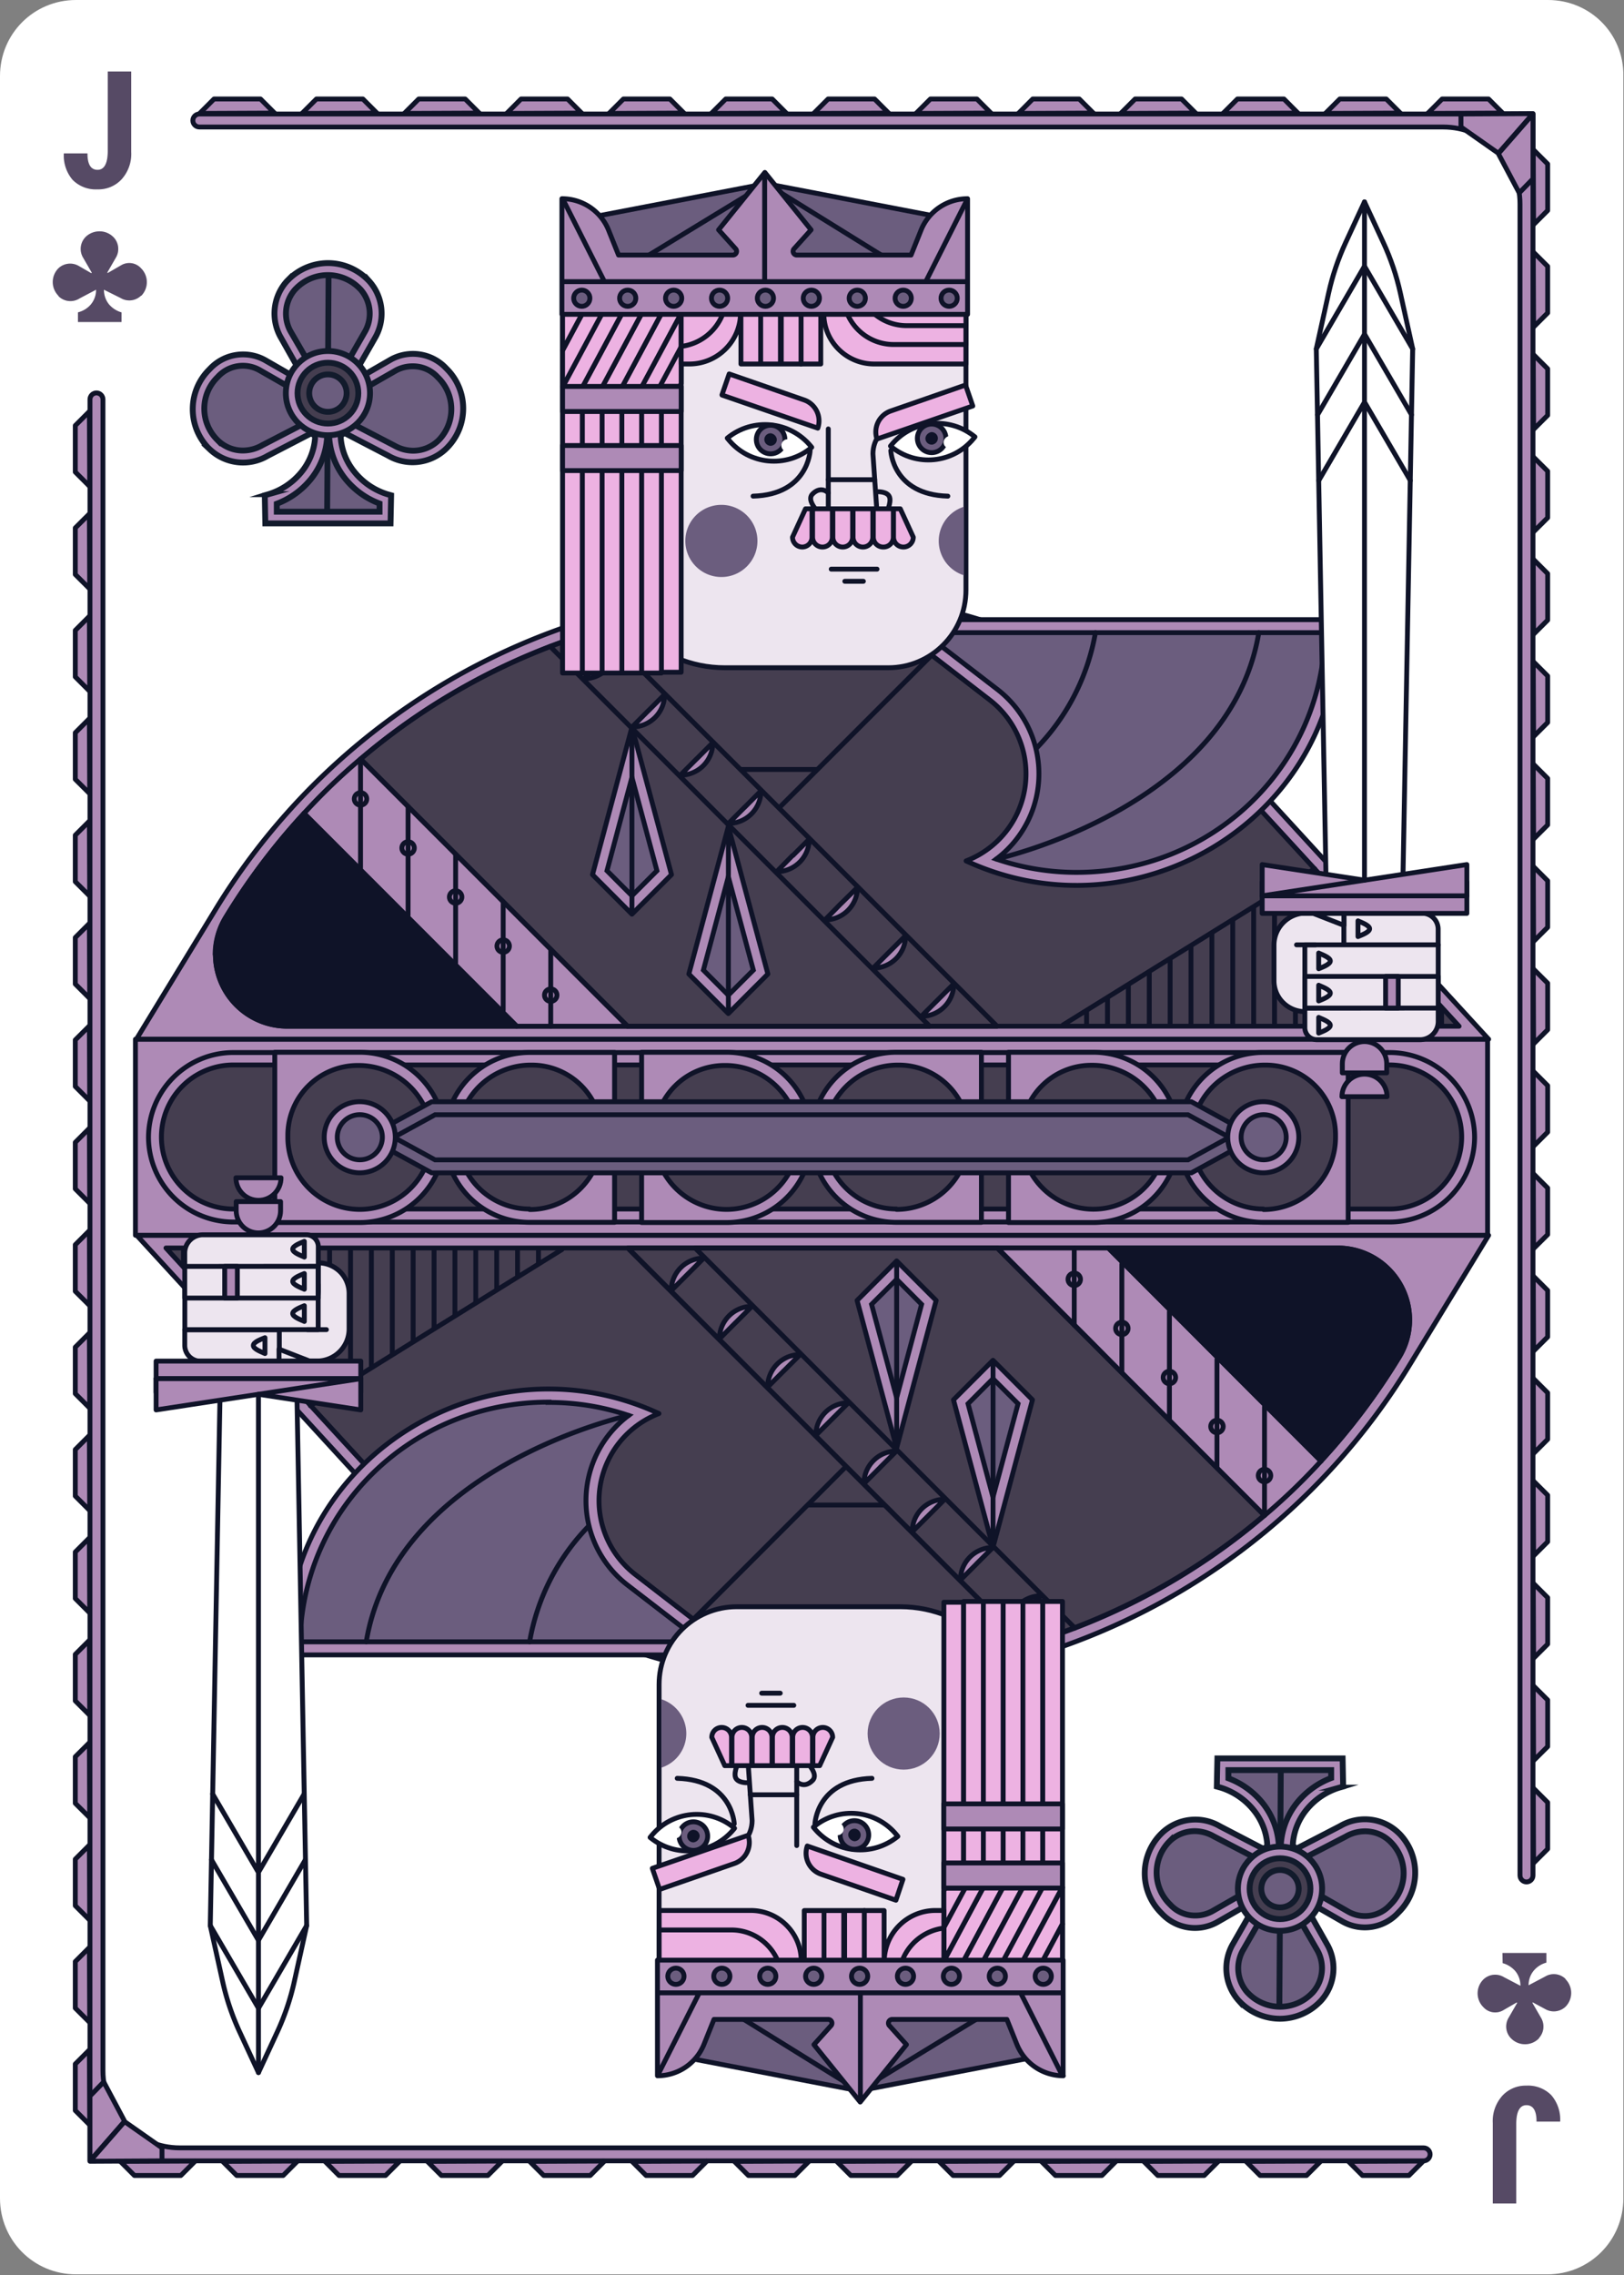 <svg xmlns="http://www.w3.org/2000/svg" width="250" height="350" id="clubs-Jack" class="uncommon-effect-18"><rect width="100%" height="100%" fill="#808080" stroke="none"/><defs fill="#000000" style=""></defs><g id="card-canvas" transform="matrix(1,0,0,1,0,0)" class="Cards/canvas.svg" fill="#000000" style=""><g fill="#000000" style=""><path fill="#ffffff" id="card-canvas-base" d="M238.3 0H11.7C5.2 0 0 5.2 0 11.7v326.5c0 6.5 5.2 11.7 11.7 11.7h226.5c6.5 0 11.7-5.2 11.7-11.7V11.7C250 5.2 244.8 0 238.3 0z" style=""></path></g></g><g id="frame" transform="matrix(1,0,0,1,0,0)" class="Standards/Frames/Common/frame-02.svg" fill="#000000" style=""><path d="M13.85 332.44V61.45c0-.55.45-1 1-1s1 .45 1 1v257.16c0 6.53 5.29 11.83 11.83 11.83h191.47c.55 0 1 .45 1 1s-.45 1-1 1H13.85Z" style="stroke-linecap: round; stroke-linejoin: round; stroke-width: 0.75px;" fill="#ae8ab6" stroke="#0f1328"></path><path style="stroke-linecap: round; stroke-linejoin: round; stroke-width: 0.75px;" d="m13.85 332.44 5.33-6.1-3.21-6.04-2.12 2.17v9.97zm5.33-6.04-5.33 6.1 11.09-.06v-2l-5.76-4.04zM235.99 17.54v270.99c0 .55-.45 1-1 1s-1-.45-1-1V31.37c0-6.53-5.29-11.83-11.83-11.83H30.69c-.55 0-1-.45-1-1s.45-1 1-1h205.3Z" fill="#ae8ab6" stroke="#0f1328"></path><path style="stroke-linecap: round; stroke-linejoin: round; stroke-width: 0.75px;" d="m235.99 17.54-5.33 6.1 3.21 6.04 2.12-2.17v-9.97zm-5.33 6.04 5.33-6.1-11.09.06v2l5.76 4.04zM30.73 17.45l2.22-2.22h7.15l2.17 2.17-11.54.05zm15.76 0 2.22-2.22h7.15l2.17 2.17-11.54.05zm15.75 0 2.22-2.22h7.15l2.17 2.17-11.54.05zm15.76 0 2.21-2.22h7.16l2.17 2.17-11.54.05zm15.75 0 2.22-2.22h7.15l2.17 2.17-11.54.05zm15.75 0 2.22-2.22h7.15l2.17 2.17-11.54.05zm15.76 0 2.22-2.22h7.15l2.17 2.17-11.54.05zm15.75 0 2.22-2.22h7.15l2.17 2.17-11.54.05zm15.76 0 2.21-2.22h7.16l2.17 2.17-11.54.05zm15.75 0 2.22-2.22h7.15l2.17 2.17-11.54.05zm15.75 0 2.22-2.22h7.16l2.16 2.17-11.54.05zm15.76 0 2.22-2.22h7.15l2.17 2.17-11.54.05zm15.75 0 2.22-2.22h7.15l2.17 2.17-11.54.05zm16.25 5.56 2.22 2.22v7.15l-2.17 2.17-.05-11.54zm0 15.76 2.22 2.21v7.16l-2.17 2.17-.05-11.54zm0 15.75 2.22 2.22v7.15l-2.17 2.17-.05-11.54zm0 15.76 2.22 2.21v7.16l-2.17 2.16-.05-11.53zm0 15.75 2.22 2.22v7.15l-2.17 2.17-.05-11.54zm0 15.75 2.22 2.22v7.15l-2.17 2.17-.05-11.54zm0 15.76 2.22 2.22v7.15l-2.17 2.17-.05-11.54zm0 15.75 2.22 2.22v7.15l-2.17 2.17-.05-11.54zm0 15.76 2.22 2.21v7.16l-2.17 2.17-.05-11.54zm0 15.75 2.22 2.22v7.15l-2.17 2.17-.05-11.54zm0 15.75 2.22 2.22v7.16l-2.17 2.16-.05-11.54zm0 15.76 2.22 2.22v7.15l-2.17 2.17-.05-11.54zm0 15.75 2.22 2.22v7.15l-2.17 2.17-.05-11.54zm0 15.76 2.22 2.21v7.16l-2.17 2.17-.05-11.54zm0 15.75 2.22 2.22v7.15l-2.17 2.17-.05-11.54zm0 15.76 2.22 2.21v7.16l-2.17 2.16-.05-11.53zm0 15.75 2.22 2.22v7.15l-2.17 2.17-.05-11.54zm-16.92 57.39-2.22 2.22h-7.15l-2.17-2.17 11.54-.05zm-15.76 0-2.22 2.22h-7.15l-2.17-2.17 11.54-.05zm-15.75 0-2.22 2.22h-7.15l-2.17-2.17 11.54-.05zm-15.76 0-2.21 2.22h-7.16l-2.17-2.17 11.54-.05zm-15.75 0-2.22 2.22h-7.15l-2.17-2.17 11.54-.05zm-15.75 0-2.22 2.22h-7.15l-2.17-2.17 11.54-.05zm-15.76 0-2.22 2.22h-7.15l-2.17-2.17 11.54-.05zm-15.75 0-2.22 2.22h-7.15l-2.17-2.17 11.54-.05zm-15.76 0-2.21 2.22H83.7l-2.17-2.17 11.54-.05zm-15.75 0-2.22 2.22h-7.15l-2.17-2.17 11.54-.05zm-15.75 0-2.22 2.22h-7.16l-2.16-2.17 11.54-.05zm-15.76 0-2.22 2.22h-7.15l-2.17-2.17 11.54-.05zm-15.75 0-2.22 2.22h-7.15l-2.17-2.17 11.54-.05zm-16.25-5.56-2.22-2.22v-7.15l2.17-2.17.05 11.54zm0-15.76-2.22-2.21v-7.16l2.17-2.17.05 11.54zm0-15.75-2.22-2.22v-7.15l2.17-2.17.05 11.54zm0-15.76-2.22-2.21v-7.16l2.17-2.16.05 11.53zm0-15.75-2.22-2.22v-7.15l2.17-2.17.05 11.54zm0-15.75-2.22-2.22v-7.15l2.17-2.17.05 11.54zm0-15.76-2.22-2.22v-7.15l2.17-2.17.05 11.54zm0-15.75-2.22-2.22v-7.15l2.17-2.17.05 11.54zm0-15.76-2.22-2.21v-7.16l2.17-2.17.05 11.54zm0-15.75-2.22-2.22v-7.15l2.17-2.17.05 11.54zm0-15.75-2.22-2.22v-7.16l2.17-2.16.05 11.54zm0-15.76-2.22-2.22v-7.15l2.17-2.17.05 11.54zm0-15.75-2.22-2.22v-7.15l2.17-2.17.05 11.54zm0-15.76-2.22-2.21v-7.16l2.17-2.17.05 11.54zm0-15.75-2.22-2.22v-7.15l2.17-2.17.05 11.54zm0-15.76-2.22-2.21v-7.16l2.17-2.16.05 11.53zm0-15.75-2.22-2.22v-7.15l2.17-2.17.05 11.54z" fill="#ae8ab6" stroke="#0f1328"></path></g><g id="suit" transform="matrix(1,0,0,1,0,0)" class="Cards/Suits/clubs.svg" fill="#000000" style=""><path d="M18.71 49.54H12v-1.48l.2-.06a3.77 3.77 0 0 0 1.8-1.18 3.47 3.47 0 0 0 .79-2.25l-2.56 1.35A2.6 2.6 0 0 1 9 45.56v-.05a3 3 0 0 1 0-4.24 2.63 2.63 0 0 1 3.13-.35L14 42a.07.07 0 1 0 .1-.1l-1.31-2.27a2.61 2.61 0 0 1 .31-3.09l.05-.06a3.08 3.08 0 0 1 2.16-.89 3 3 0 0 1 2.16.9l.06.06a2.61 2.61 0 0 1 .31 3.08l-1.31 2.27a.06.06 0 0 0 0 .08h.09l2.08-1.2a2.44 2.44 0 0 1 3 .48 3 3 0 0 1 .05 4.24h-.05a2.6 2.6 0 0 1-3.13.35L16 44.57a3.52 3.52 0 0 0 .76 2.23 4 4 0 0 0 1.75 1.2l.2.06ZM231.29 300.46h6.76v1.48l-.2.06a3.82 3.82 0 0 0-1.75 1.18 3.47 3.47 0 0 0-.79 2.25l2.56-1.35a2.58 2.58 0 0 1 3.12.36v.05a3 3 0 0 1 0 4.24 2.63 2.63 0 0 1-3.13.35l-1.86-1a.06.06 0 0 0-.08 0 .14.14 0 0 0 0 .09l1.31 2.27a2.61 2.61 0 0 1-.31 3.09v.05a3 3 0 0 1-4.24.08l-.08-.08-.06-.06a2.61 2.61 0 0 1-.31-3.08l1.31-2.27a.06.06 0 0 0 0-.08h-.09l-2.08 1.2a2.44 2.44 0 0 1-3-.48 3 3 0 0 1-.05-4.24l.05-.05a2.6 2.6 0 0 1 3.13-.35l2.56 1.34a3.52 3.52 0 0 0-.76-2.23 4 4 0 0 0-1.78-1.2l-.2-.06Z" style="" fill="#6b5d7e"></path><path d="M18.71 49.54H12v-1.48l.2-.06a3.77 3.77 0 0 0 1.8-1.18 3.47 3.47 0 0 0 .79-2.25l-2.56 1.35A2.6 2.6 0 0 1 9 45.56v-.05a3 3 0 0 1 0-4.24 2.63 2.63 0 0 1 3.13-.35L14 42a.07.07 0 1 0 .1-.1l-1.31-2.27a2.61 2.61 0 0 1 .31-3.09l.05-.06a3.08 3.08 0 0 1 2.16-.89 3 3 0 0 1 2.16.9l.06.06a2.61 2.61 0 0 1 .31 3.08l-1.31 2.27a.06.06 0 0 0 0 .08h.09l2.08-1.2a2.44 2.44 0 0 1 3 .48 3 3 0 0 1 .05 4.24h-.05a2.6 2.6 0 0 1-3.13.35L16 44.57a3.52 3.52 0 0 0 .76 2.23 4 4 0 0 0 1.75 1.2l.2.06ZM231.29 300.46h6.76v1.48l-.2.06a3.82 3.82 0 0 0-1.75 1.18 3.47 3.47 0 0 0-.79 2.25l2.56-1.35a2.58 2.58 0 0 1 3.12.36v.05a3 3 0 0 1 0 4.24 2.63 2.63 0 0 1-3.13.35l-1.86-1a.06.06 0 0 0-.08 0 .14.14 0 0 0 0 .09l1.31 2.27a2.61 2.61 0 0 1-.31 3.09v.05a3 3 0 0 1-4.24.08l-.08-.08-.06-.06a2.61 2.61 0 0 1-.31-3.08l1.31-2.27a.06.06 0 0 0 0-.08h-.09l-2.08 1.2a2.44 2.44 0 0 1-3-.48 3 3 0 0 1-.05-4.24l.05-.05a2.6 2.6 0 0 1 3.13-.35l2.56 1.34a3.52 3.52 0 0 0-.76-2.23 4 4 0 0 0-1.78-1.2l-.2-.06Z" style="opacity: 0.2;" fill="#000000"></path></g><g id="card-value" transform="matrix(1,0,0,1,0,0)" class="Cards/Jack.svg" fill="#000000" style=""><path d="M16.59 11h3.61v12.38a5.84 5.84 0 0 1-1.45 4.17A4.85 4.85 0 0 1 15 29.13a5 5 0 0 1-3.82-1.46 5.75 5.75 0 0 1-1.35-4.07h3.63c0 1.69.52 2.53 1.56 2.53s1.57-1 1.57-2.93ZM233.41 339h-3.61v-12.38a5.84 5.84 0 0 1 1.45-4.17 4.85 4.85 0 0 1 3.73-1.58 5 5 0 0 1 3.82 1.46 5.72 5.72 0 0 1 1.37 4.07h-3.63c0-1.69-.52-2.53-1.56-2.53s-1.57 1-1.57 2.92Z" style="" fill="#6b5d7e"></path><path d="M16.59 11h3.61v12.38a5.84 5.84 0 0 1-1.45 4.17A4.85 4.85 0 0 1 15 29.13a5 5 0 0 1-3.82-1.46 5.75 5.75 0 0 1-1.35-4.07h3.63c0 1.69.52 2.53 1.56 2.53s1.57-1 1.57-2.93ZM233.41 339h-3.61v-12.38a5.84 5.84 0 0 1 1.45-4.17 4.85 4.85 0 0 1 3.73-1.58 5 5 0 0 1 3.82 1.46 5.72 5.72 0 0 1 1.37 4.07h-3.63c0-1.69-.52-2.53-1.56-2.53s-1.57 1-1.57 2.92Z" style="opacity: 0.2;" fill="#000000"></path></g><g transform="matrix(0.9,0,0,0.9,29.232,40.025)" fill="#000000" style=""><g id="pip" transform="matrix(1,0,0,1,0,0)" class="Standards/Pips/Common/core/c-01.svg" fill="#000000" style=""><path d="M34.17 45H12.9l-.09-4.81.67-.19a11.68 11.68 0 0 0 5.58-3.75 10.47 10.47 0 0 0 2.35-5.82.7.7 0 0 0-.62-.74.73.73 0 0 0-.38.08l-7.13 3.69a8.28 8.28 0 0 1-9.91-1.16l-.2-.19a9.55 9.55 0 0 1 .2-13.47 7.76 7.76 0 0 1 9.52-1.54l6.54 3.75h.29a.18.18 0 0 0 0-.25l-4.12-7.3a8.27 8.27 0 0 1 1-9.72l.19-.19A9.6 9.6 0 0 1 23.58.5h.06a9.61 9.61 0 0 1 6.83 2.89l.19.19a8.27 8.27 0 0 1 1 9.72l-4.13 7.21a.18.18 0 0 0 0 .25h.29L34.36 17a7.79 7.79 0 0 1 9.53 1.54A9.55 9.55 0 0 1 44 32.06l-.19.19a8.28 8.28 0 0 1-9.91 1.16l-7.1-3.69a.68.68 0 0 0-.92.28.73.73 0 0 0-.08.38 10.47 10.47 0 0 0 2.35 5.82 11.69 11.69 0 0 0 5.59 3.8l.68.19-.1 4.81Z" style="stroke-miterlimit: 10;" fill="#ae8ab6" stroke="#121b2c"></path><path d="M14.86 43v-1.36a13.8 13.8 0 0 0 5.76-4.12 12.65 12.65 0 0 0 2.87-8.31v-3.32l-11.1 5.74a6.6 6.6 0 0 1-3.3.91 6.12 6.12 0 0 1-4.31-1.73l-.14-.14A7.52 7.52 0 0 1 4.73 20a5.8 5.8 0 0 1 7.17-1.21l7 4h1.67l.58-.6a2.15 2.15 0 0 0 .24-2.81l-4.1-7.08A6.24 6.24 0 0 1 18 5l.15-.15a7.6 7.6 0 0 1 10.75-.14.93.93 0 0 1 .14.14l.15.15a6.24 6.24 0 0 1 .69 7.33l-4.08 7.11a2.15 2.15 0 0 0 .2 2.81l.59.6h1.66l7-4a6 6 0 0 1 2.82-.71A5.74 5.74 0 0 1 42.38 20a7.58 7.58 0 0 1 .25 10.7l-.16.16a6.22 6.22 0 0 1-4.29 1.71 6.53 6.53 0 0 1-3.18-.86l-11.2-5.82v3.28a12.65 12.65 0 0 0 2.89 8.33 13.64 13.64 0 0 0 5.75 4.1V43Z" style="stroke-miterlimit: 10;" fill="#6b5d7e" stroke="#121b2c"></path><path style="fill: none; stroke-miterlimit: 10;" d="m23.72 2.72-.24 40.11" stroke="#121b2c"></path><circle cx="23.61" cy="22.73" r="7.2" style="stroke-miterlimit: 10;" fill="#ae8ab6" stroke="#121b2c"></circle><circle cx="23.61" cy="22.73" r="5.2" style="stroke-miterlimit: 10;" fill="#453e50" stroke="#121b2c"></circle><circle cx="23.61" cy="22.73" r="3.2" style="stroke-miterlimit: 10;" fill="#6b5d7e" stroke="#121b2c"></circle></g></g><g transform="matrix(-0.9,0,0,-0.9,218.296,311.025)" fill="#000000" style=""><g id="gSl8fea3h137a" transform="matrix(1,0,0,1,0,0)" class="Standards/Pips/Common/core/c-01.svg" fill="#000000" style=""><path d="M34.17 45H12.9l-.09-4.81.67-.19a11.68 11.68 0 0 0 5.58-3.75 10.47 10.47 0 0 0 2.35-5.82.7.7 0 0 0-.62-.74.73.73 0 0 0-.38.08l-7.13 3.69a8.28 8.28 0 0 1-9.91-1.16l-.2-.19a9.55 9.55 0 0 1 .2-13.47 7.76 7.76 0 0 1 9.52-1.54l6.54 3.75h.29a.18.18 0 0 0 0-.25l-4.12-7.3a8.27 8.27 0 0 1 1-9.72l.19-.19A9.6 9.6 0 0 1 23.58.5h.06a9.61 9.61 0 0 1 6.83 2.89l.19.19a8.27 8.27 0 0 1 1 9.72l-4.13 7.21a.18.18 0 0 0 0 .25h.29L34.36 17a7.79 7.79 0 0 1 9.53 1.54A9.55 9.55 0 0 1 44 32.06l-.19.19a8.28 8.28 0 0 1-9.91 1.16l-7.1-3.69a.68.68 0 0 0-.92.28.73.73 0 0 0-.08.38 10.47 10.47 0 0 0 2.35 5.82 11.69 11.69 0 0 0 5.59 3.8l.68.19-.1 4.81Z" style="stroke-miterlimit: 10;" fill="#ae8ab6" stroke="#121b2c"></path><path d="M14.86 43v-1.36a13.8 13.8 0 0 0 5.76-4.12 12.65 12.65 0 0 0 2.87-8.31v-3.32l-11.1 5.74a6.6 6.6 0 0 1-3.3.91 6.12 6.12 0 0 1-4.31-1.73l-.14-.14A7.52 7.52 0 0 1 4.73 20a5.8 5.8 0 0 1 7.17-1.21l7 4h1.67l.58-.6a2.15 2.15 0 0 0 .24-2.81l-4.1-7.08A6.24 6.24 0 0 1 18 5l.15-.15a7.6 7.6 0 0 1 10.75-.14.93.93 0 0 1 .14.14l.15.15a6.24 6.24 0 0 1 .69 7.33l-4.08 7.11a2.15 2.15 0 0 0 .2 2.81l.59.6h1.66l7-4a6 6 0 0 1 2.82-.71A5.74 5.74 0 0 1 42.38 20a7.58 7.58 0 0 1 .25 10.7l-.16.16a6.22 6.22 0 0 1-4.29 1.71 6.53 6.53 0 0 1-3.18-.86l-11.2-5.82v3.28a12.65 12.65 0 0 0 2.89 8.33 13.64 13.64 0 0 0 5.75 4.1V43Z" style="stroke-miterlimit: 10;" fill="#6b5d7e" stroke="#121b2c"></path><path style="fill: none; stroke-miterlimit: 10;" d="m23.72 2.72-.24 40.11" stroke="#121b2c"></path><circle cx="23.61" cy="22.73" r="7.2" style="stroke-miterlimit: 10;" fill="#ae8ab6" stroke="#121b2c"></circle><circle cx="23.61" cy="22.73" r="5.2" style="stroke-miterlimit: 10;" fill="#453e50" stroke="#121b2c"></circle><circle cx="23.61" cy="22.73" r="3.2" style="stroke-miterlimit: 10;" fill="#6b5d7e" stroke="#121b2c"></circle></g></g><g id="champion" fill="#000000" style=""><g id="body" transform="matrix(-1,0,0,1,250,0)" class="Standards/Bodies/King-Jack-Joker/Common/body-16.svg" fill="#000000" style=""><path d="M20.84 159.88 53.75 124a102.55 102.55 0 0 1 102.14-29.71h0a102.56 102.56 0 0 1 61 45.74L229 159.87H20.84Z" style="stroke-linecap: round; stroke-linejoin: round; stroke-width: 0.75px;" fill="#ae8ab6" stroke="#0f1328"></path><path d="M216.84 146.8a11.07 11.07 0 0 1-11.08 11.08H25.39l27-29.4 2.86-3.11a100.84 100.84 0 0 1 63.65-32 98.35 98.35 0 0 1 10.46-.55 100.58 100.58 0 0 1 85.89 48.29 11 11 0 0 1 1.63 5.72Z" style="stroke-linecap: round; stroke-linejoin: round; stroke-width: 0.75px;" fill="#453e50" stroke="#0f1328"></path><path style="fill: none; stroke-linecap: round; stroke-linejoin: round; stroke-width: 0.75px;" d="m157.55 96.84-60.84 60.84M194.5 116.77l-40.91 40.91M203.2 125.14l-32.54 32.54M157.55 96.84a100 100 0 0 1 36.95 19.93l-16.88 16.88-3.4 3.4-3.39 3.39-3.39 3.39-3.39 3.4-3.39 3.39-7.26 7.26H96.52l61-61ZM130.08 124.3 102.3 96.52" stroke="#0f1328"></path><path d="m165.31 99.45-58.43 58.43h46.51" style="fill: none; stroke-linecap: round; stroke-linejoin: round; stroke-width: 0.75px;" stroke="#0f1328"></path><path style="fill: none; stroke-width: 0.75px;" d="M124.17 118.38h11.94" stroke="#0f1328"></path><path d="M170.47 157.88H153.4l7.26-7.26 3.39-3.39 3.39-3.4 3.39-3.39 3.39-3.39 3.4-3.4 16.88-16.88a91.65 91.65 0 0 1 8.7 8.37l-32.74 32.74Z" style="stroke-linecap: round; stroke-linejoin: round; stroke-width: 0.75px;" fill="#ae8ab6" stroke="#0f1328"></path><path style="fill: none; stroke-linecap: round; stroke-linejoin: round; stroke-width: 0.75px;" d="M194.5 116.77v16.73M187.18 124.09v16.73M179.86 131.42v16.72M172.54 138.74v16.72M165.22 146.06v11.82M47.62 133.65l38.73 24.03" stroke="#0f1328"></path><path d="M216.84 146.8a11.07 11.07 0 0 1-11.08 11.08h-35.3L196.33 132l3.4-3.4 3.47-3.47a100.36 100.36 0 0 1 12 15.94 11 11 0 0 1 1.63 5.72Z" style="stroke-linecap: round; stroke-linejoin: round; stroke-width: 0.75px;" fill="#0f1328" stroke="#0f1328"></path><path d="m105.68 153.87-2.51-2.51h0a5 5 0 0 0 5 5h0l-2.51-2.51ZM113.1 146.45l-2.51-2.51h0a5 5 0 0 0 5 5h0l-2.51-2.51ZM120.52 139l-2.52-2.48h0a5 5 0 0 0 5 5h0l-2.47-2.52ZM127.94 131.61l-2.51-2.51h0a5 5 0 0 0 5 5h0l-2.43-2.48ZM135.36 124.19l-2.5-2.51h0a5 5 0 0 0 5 5h0l-2.51-2.51ZM142.78 116.77l-2.51-2.51h0a5 5 0 0 0 5 5h0l-2.5-2.51ZM150.2 109.35l-2.51-2.51h0a5 5 0 0 0 5 5h0l-2.5-2.51ZM157.62 101.93l-2.51-2.51h0a5 5 0 0 0 5 5h0l-2.5-2.51ZM101.28 132.45h0C75.38 144.41 45.07 126.5 44 98v-2.67h69.66l-16 12.34a14.35 14.35 0 0 0 3.62 24.78Z" style="stroke-linecap: round; stroke-linejoin: round; stroke-width: 0.75px;" fill="#ae8ab6" stroke="#0f1328"></path><path d="M84.29 134.21c-20.71 0-37.51-15.94-38.25-36.3v-.58h61.77l-11.37 8.75a16.38 16.38 0 0 0 .19 26.08 38.06 38.06 0 0 1-12.33 2.05Z" style="stroke-width: 0.75px;" fill="#6b5d7e" stroke="#0f1328"></path><path d="M96.62 132.16s-35.92-7.86-40.4-34.83M90.49 115.15a33.75 33.75 0 0 1-9.12-17.82" style="fill: none; stroke-linecap: round; stroke-linejoin: round; stroke-width: 0.75px;" stroke="#0f1328"></path><path style="fill: none; stroke-width: 0.75px;" d="M28.08 157.88v-2.92M31.3 157.88v-6.43M34.51 157.88v-9.93M37.72 157.88v-13.43M40.94 157.88v-16.94M44.15 157.88v-20.44M47.37 157.88v-23.95M50.58 157.88v-22.4M53.8 157.88v-20.4M57.01 157.88v-18.41M60.23 157.88v-16.41M63.44 157.88v-14.42M66.66 157.88v-12.42M69.87 157.88v-10.43M73.08 157.88v-8.44M76.3 157.88v-6.44M79.51 157.88v-4.44M82.73 157.88v-2.45" stroke="#0f1328"></path><path style="stroke-linecap: round; stroke-linejoin: round; stroke-width: 0.75px;" d="m143.96 149.85-6.08 6.08-6.09-6.08 6.09-22.69 6.08 22.69z" fill="#ae8ab6" stroke="#0f1328"></path><path style="stroke-width: 0.75px;" d="m134.03 149.25 3.85-14.36 3.84 14.36-3.84 3.85-3.85-3.85z" fill="#6b5d7e" stroke="#0f1328"></path><path style="fill: none; stroke-width: 0.75px;" d="M137.87 155.93v-28.77" stroke="#0f1328"></path><path style="stroke-linecap: round; stroke-linejoin: round; stroke-width: 0.75px;" d="m158.79 134.56-6.07 6.08-6.09-6.08 6.09-22.69 6.07 22.69z" fill="#ae8ab6" stroke="#0f1328"></path><path style="stroke-width: 0.75px;" d="m148.87 133.96 3.85-14.37 3.84 14.37-3.84 3.85-3.85-3.85z" fill="#6b5d7e" stroke="#0f1328"></path><path style="fill: none; stroke-width: 0.75px;" d="M152.72 140.64v-28.77" stroke="#0f1328"></path><circle cx="165.22" cy="153.1" r=".96" style="fill: none; stroke-width: 0.75px;" stroke="#0f1328"></circle><circle cx="172.54" cy="145.55" r=".96" style="fill: none; stroke-width: 0.75px;" stroke="#0f1328"></circle><circle cx="179.86" cy="138" r=".96" style="fill: none; stroke-width: 0.75px;" stroke="#0f1328"></circle><circle cx="187.18" cy="130.46" r=".96" style="fill: none; stroke-width: 0.75px;" stroke="#0f1328"></circle><circle cx="194.5" cy="122.91" r=".96" style="fill: none; stroke-width: 0.75px;" stroke="#0f1328"></circle><path d="m229 190-32.92 35.87a102.55 102.55 0 0 1-102.14 29.76h0a102.56 102.56 0 0 1-61-45.74l-12.1-19.84H229Z" style="stroke-linecap: round; stroke-linejoin: round; stroke-width: 0.75px;" fill="#ae8ab6" stroke="#0f1328"></path><path d="M33 203.12A11.07 11.07 0 0 1 44.08 192h180.37l-27 29.4-2.86 3.11a100.84 100.84 0 0 1-63.65 32 98.16 98.16 0 0 1-10.45.55 100.58 100.58 0 0 1-85.89-48.29 11 11 0 0 1-1.6-5.65Z" style="stroke-linecap: round; stroke-linejoin: round; stroke-width: 0.75px;" fill="#453e50" stroke="#0f1328"></path><path style="fill: none; stroke-linecap: round; stroke-linejoin: round; stroke-width: 0.75px;" d="m92.29 253.08 60.85-60.84M55.34 233.15l40.91-40.91M46.64 224.78l32.54-32.54M92.29 253.08a100 100 0 0 1-36.95-19.93l16.88-16.88 3.4-3.4 3.38-3.39 3.39-3.39 3.4-3.4 3.39-3.39 7.27-7.3h56.88l-61 61ZM119.76 225.62l27.78 27.78" stroke="#0f1328"></path><path d="M84.53 250.47 143 192H96.45" style="fill: none; stroke-linecap: round; stroke-linejoin: round; stroke-width: 0.75px;" stroke="#0f1328"></path><path style="fill: none; stroke-width: 0.75px;" d="M125.67 231.54h-11.93" stroke="#0f1328"></path><path d="M79.38 192h17.07l-7.26 7.26-3.39 3.39-3.4 3.4-3.4 3.43-3.39 3.39-3.4 3.4-16.87 16.88a92.86 92.86 0 0 1-8.7-8.37L79.38 192Z" style="stroke-linecap: round; stroke-linejoin: round; stroke-width: 0.75px;" fill="#ae8ab6" stroke="#0f1328"></path><path style="fill: none; stroke-linecap: round; stroke-linejoin: round; stroke-width: 0.75px;" d="M55.34 233.15v-16.72M62.66 225.83V209.1M69.98 218.5v-16.72M77.3 211.18v-16.72M84.63 203.86v-11.82M202.22 216.27l-38.72-24.03" stroke="#0f1328"></path><path d="M33 203.12A11.07 11.07 0 0 1 44.08 192h35.31l-25.88 25.91-3.4 3.4-3.47 3.47a100.36 100.36 0 0 1-12-15.94 11 11 0 0 1-1.64-5.72Z" style="stroke-linecap: round; stroke-linejoin: round; stroke-width: 0.75px;" fill="#0f1328" stroke="#0f1328"></path><path d="m144.16 196.05 2.51 2.51h0a5 5 0 0 0-5-5h0l2.51 2.51ZM136.75 203.47l2.5 2.51h0a5 5 0 0 0-5-5h0l2.51 2.51ZM129.33 210.89l2.5 2.51h0a5 5 0 0 0-5-5h0l2.51 2.51ZM121.9 218.31l2.51 2.51h0a5 5 0 0 0-5-5h0l2.51 2.51ZM114.48 225.73l2.52 2.51h0a5 5 0 0 0-5-5h0l2.51 2.51ZM107.06 233.15l2.51 2.51h0a5 5 0 0 0-5-5h0l2.51 2.51ZM99.64 240.57l2.51 2.51h0a5 5 0 0 0-5-5h0l2.52 2.51ZM92.22 248l2.51 2.51h0a5 5 0 0 0-5-5h0l2.49 2.49ZM148.56 217.47h0c25.9-12 56.21 5.95 57.24 34.46v2.67h-69.63l16-12.34a14.35 14.35 0 0 0-3.61-24.79Z" style="stroke-linecap: round; stroke-linejoin: round; stroke-width: 0.75px;" fill="#ae8ab6" stroke="#0f1328"></path><path d="M165.55 215.71c20.72 0 37.51 15.94 38.25 36.3a5.63 5.63 0 0 0 0 .58h-61.75l11.37-8.75a16.38 16.38 0 0 0-.19-26.08 38.06 38.06 0 0 1 12.33-2Z" style="stroke-width: 0.75px;" fill="#6b5d7e" stroke="#0f1328"></path><path d="M153.22 217.76s35.92 7.86 40.4 34.83M159.36 234.77a33.73 33.73 0 0 1 9.11 17.82" style="fill: none; stroke-linecap: round; stroke-linejoin: round; stroke-width: 0.75px;" stroke="#0f1328"></path><path style="fill: none; stroke-width: 0.75px;" d="M221.76 192.04v2.92M218.54 192.04v6.43M215.33 192.04v9.93M212.12 192.04v13.43M208.9 192.04v16.94M205.69 192.04v20.44M202.47 192.04v23.95M199.26 192.04v22.4M196.04 192.04v20.4M192.83 192.04v18.41M189.61 192.04v16.41M186.4 192.04v14.42M183.18 192.04v12.42M179.97 192.04v10.43M176.76 192.04v8.44M173.54 192.04v6.44M170.33 192.04v4.44M167.11 192.04v2.45" stroke="#0f1328"></path><path style="stroke-linecap: round; stroke-linejoin: round; stroke-width: 0.75px;" d="m105.89 200.07 6.08-6.08 6.09 6.08-6.09 22.69-6.08-22.69z" fill="#ae8ab6" stroke="#0f1328"></path><path style="stroke-width: 0.75px;" d="m115.83 200.67-3.86 14.36-3.84-14.36 3.84-3.85 3.86 3.85z" fill="#6b5d7e" stroke="#0f1328"></path><path style="fill: none; stroke-width: 0.75px;" d="M111.97 193.99v28.77" stroke="#0f1328"></path><path style="stroke-linecap: round; stroke-linejoin: round; stroke-width: 0.75px;" d="m91.06 215.36 6.08-6.08 6.08 6.08-6.08 22.69-6.08-22.69z" fill="#ae8ab6" stroke="#0f1328"></path><path style="stroke-width: 0.75px;" d="m100.98 215.96-3.84 14.37-3.86-14.37 3.86-3.85 3.84 3.85z" fill="#6b5d7e" stroke="#0f1328"></path><path style="fill: none; stroke-width: 0.75px;" d="M97.13 209.28v28.77" stroke="#0f1328"></path><circle cx="84.63" cy="196.82" r=".96" style="fill: none; stroke-width: 0.75px;" stroke="#0f1328"></circle><circle cx="77.3" cy="204.37" r=".96" style="fill: none; stroke-width: 0.75px;" stroke="#0f1328"></circle><circle cx="69.98" cy="211.92" r=".96" style="fill: none; stroke-width: 0.75px;" stroke="#0f1328"></circle><circle cx="62.66" cy="219.46" r=".96" style="fill: none; stroke-width: 0.75px;" stroke="#0f1328"></circle><circle cx="55.34" cy="227.01" r=".96" style="fill: none; stroke-width: 0.75px;" stroke="#0f1328"></circle></g><g id="head" transform="matrix(-1,0,0,1,250,0)" class="Standards/Heads/Human/King-Jack-Joker/Common/head-02.svg" fill="#000000" style=""><g fill="#000000" style=""><path d="M120.43 48.35h25.16c6.6 0 11.95 5.35 11.95 11.95v42.43H101.3V67.48c0-10.56 8.57-19.13 19.13-19.13Z" transform="rotate(-180 129.42 75.54)" style="stroke-linecap: round; stroke-linejoin: round; stroke-width: 0.75px;" fill="#ede5ef" stroke="#0f1328"></path><g fill="#000000" style=""><path d="M133.4 83.22c0 3.07 2.49 5.55 5.55 5.55s5.55-2.49 5.55-5.55a5.55 5.55 0 0 0-11.1 0ZM101.64 77.96V88.5a5.55 5.55 0 0 0 3.85-5.27c0-2.4-1.56-4.53-3.85-5.26Z" style="" fill="#6b5d7e"></path><path style="fill: none; stroke-linecap: round; stroke-linejoin: round; stroke-width: 0.75px;" d="M122.04 87.56h-7.05M119.95 89.43h-2.86M114.9 75.65s-1.54-.06-1.84.83c-.08.22-.08.5-.04.8.15 1.1.78 2.07 1.64 2.76l.24.19.72-10.41h0c0-2.24-1.55-4.19-3.73-4.7l-10.59-2.48M122.49 65.99h0v14.23" stroke="#0f1328"></path><path d="M104.09 76.33c8.53-.24 8.78-7.01 8.78-7.01M134.07 76.33c-8.51-.24-8.78-7.01-8.78-7.01" style="fill: none; stroke-linecap: round; stroke-linejoin: round; stroke-width: 0.75px;" stroke="#0f1328"></path></g><g fill="#000000" style=""><path d="M110.88 63.35h.2v.14c0 4.97-4.04 9.01-9.01 9.01h-.34c0-5.05 4.1-9.15 9.15-9.15Z" transform="rotate(50.57 106.417 67.934)" style="stroke-linecap: round; stroke-linejoin: round; stroke-width: 0.75px;" fill="#ffffff" stroke="#0f1328"></path><g fill="#000000" style=""><circle cx="106.58" cy="67.44" r="2.2" style="stroke-linecap: round; stroke-linejoin: round; stroke-width: 0.75px;" fill="#6b5d7e" stroke="#0f1328"></circle><path d="M106.47 68.01a.594.594 0 0 1-.46-.69c.06-.3.34-.47.57-.47.4.07.64.44.58.71-.06.3-.34.47-.57.47-.04 0-.08 0-.13-.01Z" style="stroke-linecap: round; stroke-linejoin: round; stroke-width: 0.75px;" fill="#0f1328" stroke="#0f1328"></path><path d="M103.67 68.6a.594.594 0 0 1-.46-.69c.06-.3.34-.47.57-.47.4.07.64.44.58.71-.06.3-.34.47-.57.47-.04 0-.08 0-.13-.01Z" style="stroke-linecap: round; stroke-linejoin: round; stroke-width: 0.75px;" fill="#ffffff" stroke="#ffffff"></path></g></g><g fill="#000000" style=""><path d="M126.88 63.54h.34c4.97 0 9.01 4.04 9.01 9.01v.14h-.2c-5.05 0-9.15-4.1-9.15-9.15h0Z" transform="rotate(129.43 131.55 68.11)" style="stroke-linecap: round; stroke-linejoin: round; stroke-width: 0.75px;" fill="#ffffff" stroke="#0f1328"></path><g fill="#000000" style=""><circle cx="131.37" cy="67.62" r="2.2" style="stroke-linecap: round; stroke-linejoin: round; stroke-width: 0.75px;" fill="#6b5d7e" stroke="#0f1328"></circle><path d="M131.49 68.19c.32-.07.52-.38.46-.69a.598.598 0 0 0-.57-.47c-.4.07-.64.44-.58.71.06.3.34.47.57.47.04 0 .08 0 .13-.01Z" style="stroke-linecap: round; stroke-linejoin: round; stroke-width: 0.75px;" fill="#0f1328" stroke="#0f1328"></path><path d="M128.87 69.11c.32-.07.52-.38.46-.69a.598.598 0 0 0-.57-.47c-.4.07-.64.44-.58.71.06.3.34.47.57.47.04 0 .08 0 .13-.01Z" style="stroke-linecap: round; stroke-linejoin: round; stroke-width: 0.75px;" fill="#ffffff" stroke="#ffffff"></path></g></g></g><path d="M122.49 75.83s1.09-1.18 2.43.17-2.43 4.23-2.43 4.23c-3.51 3.27-7.58.01-7.58.01M115.35 73.8h7.14" style="fill: none; stroke-linecap: round; stroke-linejoin: round; stroke-width: 0.75px;" stroke="#0f1328"></path><g fill="#000000" style=""><g fill="#000000" style=""><path d="M111.43 247.19h25.16c6.6 0 11.95 5.35 11.95 11.95v42.43H92.3v-35.25c0-10.56 8.57-19.13 19.13-19.13Z" style="stroke-linecap: round; stroke-linejoin: round; stroke-width: 0.75px;" fill="#ede5ef" stroke="#0f1328"></path><g fill="#000000" style=""><circle cx="110.89" cy="266.7" r="5.55" style="" fill="#6b5d7e"></circle><path d="M148.2 271.96v-10.54a5.55 5.55 0 0 0-3.85 5.27c0 2.4 1.56 4.53 3.85 5.26Z" style="" fill="#6b5d7e"></path><path style="fill: none; stroke-linecap: round; stroke-linejoin: round; stroke-width: 0.75px;" d="M127.8 262.36h7.05M129.89 260.49h2.86M134.94 274.27s1.54.06 1.84-.83c.08-.22.08-.5.04-.8-.15-1.1-.78-2.07-1.64-2.76l-.24-.19-.72 10.41h0c0 2.24 1.55 4.19 3.73 4.7l10.59 2.48M127.35 283.93h0V269.7" stroke="#0f1328"></path><path d="M145.75 273.59c-8.53.24-8.78 7.01-8.78 7.01M115.77 273.59c8.51.24 8.78 7.01 8.78 7.01" style="fill: none; stroke-linecap: round; stroke-linejoin: round; stroke-width: 0.75px;" stroke="#0f1328"></path></g><g fill="#000000" style=""><path d="M147.91 277.42h.2v.14c0 4.97-4.04 9.01-9.01 9.01h-.34c0-5.05 4.1-9.15 9.15-9.15Z" transform="rotate(-129.43 143.424 281.988)" style="stroke-linecap: round; stroke-linejoin: round; stroke-width: 0.75px;" fill="#ffffff" stroke="#0f1328"></path><g fill="#000000" style=""><circle cx="143.26" cy="282.48" r="2.2" style="stroke-linecap: round; stroke-linejoin: round; stroke-width: 0.75px;" fill="#6b5d7e" stroke="#0f1328"></circle><path d="M143.37 281.91c.32.07.52.38.46.69-.06.3-.34.47-.57.47-.4-.07-.64-.44-.58-.71a.598.598 0 0 1 .7-.46Z" style="stroke-linecap: round; stroke-linejoin: round; stroke-width: 0.75px;" fill="#0f1328" stroke="#0f1328"></path><path d="M146.17 281.32c.32.07.52.38.46.69-.06.3-.34.47-.57.47-.4-.07-.64-.44-.58-.71a.598.598 0 0 1 .7-.46Z" style="stroke-linecap: round; stroke-linejoin: round; stroke-width: 0.75px;" fill="#ffffff" stroke="#ffffff"></path></g></g><g fill="#000000" style=""><path d="M113.62 277.23h.34c4.97 0 9.01 4.04 9.01 9.01v.14h-.2c-5.05 0-9.15-4.1-9.15-9.15h0Z" transform="rotate(-50.57 118.3 281.815)" style="stroke-linecap: round; stroke-linejoin: round; stroke-width: 0.75px;" fill="#ffffff" stroke="#0f1328"></path><g fill="#000000" style=""><circle cx="118.47" cy="282.3" r="2.2" style="stroke-linecap: round; stroke-linejoin: round; stroke-width: 0.75px;" fill="#6b5d7e" stroke="#0f1328"></circle><path d="M118.35 281.73c-.32.07-.52.38-.46.69.06.3.34.47.57.47.4-.07.64-.44.58-.71a.598.598 0 0 0-.7-.46Z" style="stroke-linecap: round; stroke-linejoin: round; stroke-width: 0.75px;" fill="#0f1328" stroke="#0f1328"></path><path d="M120.97 280.81c-.32.07-.52.38-.46.69.06.3.34.47.57.47.4-.07.64-.44.58-.71a.598.598 0 0 0-.7-.46Z" style="stroke-linecap: round; stroke-linejoin: round; stroke-width: 0.75px;" fill="#ffffff" stroke="#ffffff"></path></g></g></g><path d="M127.35 274.09s-1.09 1.18-2.43-.17 2.43-4.23 2.43-4.23c3.51-3.27 7.58-.01 7.58-.01M134.49 276.12h-7.14" style="fill: none; stroke-linecap: round; stroke-linejoin: round; stroke-width: 0.75px;" stroke="#0f1328"></path></g></g><g id="belt" transform="matrix(1,0,0,1,0,0)" class="Standards/Belts/Common/belt-04.svg" fill="#000000" style=""><rect x="20.85" y="159.89" width="208.15" height="30.15" style="stroke-linecap: round; stroke-linejoin: round; stroke-width: 0.75px;" fill="#ae8ab6" stroke="#0f1328"></rect><path d="M227,175h0A13.08,13.08,0,0,1,213.93,188h-178A13.07,13.07,0,0,1,22.86,175h0a13.07,13.07,0,0,1,13.07-13.07h178A13.08,13.08,0,0,1,227,175Z" style="stroke-linecap: round; stroke-linejoin: round; stroke-width: 0.75px;" fill="#ae8ab6" stroke="#0f1328"></path><path d="M35.93,186a11.08,11.08,0,1,1,0-22.16h178a11.08,11.08,0,0,1,0,22.16Z" style="stroke-linecap: round; stroke-linejoin: round; stroke-width: 0.75px;" fill="#453e50" stroke="#0f1328"></path><path d="M42.31,161.89H55.39A13.08,13.08,0,0,1,68.47,175h0a13.08,13.08,0,0,1-13.08,13.08H42.3V161.9h0Z" style="stroke-linecap: round; stroke-linejoin: round; stroke-width: 0.75px;" fill="#ae8ab6" stroke="#0f1328"></path><path d="M44.31,175v-.33a10.75,10.75,0,0,1,10.75-10.75h0a11.29,11.29,0,0,1,11.35,10,11.09,11.09,0,0,1-11,12.14h0A11.09,11.09,0,0,1,44.31,175Z" style="stroke-linecap: round; stroke-linejoin: round; stroke-width: 0.75px;" fill="#453e50" stroke="#0f1328"></path><path d="M94.61,188.05H81.53A13.08,13.08,0,0,1,68.45,175h0a13.08,13.08,0,0,1,13.08-13.08H94.61V188h0Z" style="stroke-linecap: round; stroke-linejoin: round; stroke-width: 0.75px;" fill="#ae8ab6" stroke="#0f1328"></path><path d="M81.52,186a11.06,11.06,0,0,1-11-12.14,11.28,11.28,0,0,1,11.35-10h0a10.75,10.75,0,0,1,10.75,10.75V175a11.08,11.08,0,0,1-11.09,11.08h0Z" style="stroke-linecap: round; stroke-linejoin: round; stroke-width: 0.75px;" fill="#453e50" stroke="#0f1328"></path><path d="M98.77,161.89h13.09A13.08,13.08,0,0,1,124.94,175h0a13.08,13.08,0,0,1-13.08,13.08H98.77V161.9h0Z" style="stroke-linecap: round; stroke-linejoin: round; stroke-width: 0.75px;" fill="#ae8ab6" stroke="#0f1328"></path><path d="M100.77,175v-.33a10.75,10.75,0,0,1,10.75-10.75h0a11.29,11.29,0,0,1,11.35,10,11.08,11.08,0,0,1-11,12.14h0A11.09,11.09,0,0,1,100.77,175Z" style="stroke-linecap: round; stroke-linejoin: round; stroke-width: 0.75px;" fill="#453e50" stroke="#0f1328"></path><path d="M151.07,188.05H138A13.08,13.08,0,0,1,124.91,175h0A13.08,13.08,0,0,1,138,161.89h13.08V188h0Z" style="stroke-linecap: round; stroke-linejoin: round; stroke-width: 0.75px;" fill="#ae8ab6" stroke="#0f1328"></path><path d="M138,186a11.08,11.08,0,0,1-11-12.14,11.29,11.29,0,0,1,11.36-10h0a10.75,10.75,0,0,1,10.75,10.75V175A11.09,11.09,0,0,1,138,186.06h0Z" style="stroke-linecap: round; stroke-linejoin: round; stroke-width: 0.75px;" fill="#453e50" stroke="#0f1328"></path><path d="M155.25,161.89h13.08A13.08,13.08,0,0,1,181.41,175h0a13.08,13.08,0,0,1-13.08,13.08H155.25V161.9h0Z" style="stroke-linecap: round; stroke-linejoin: round; stroke-width: 0.75px;" fill="#ae8ab6" stroke="#0f1328"></path><path d="M157.25,175v-.33A10.75,10.75,0,0,1,168,163.89h0a11.29,11.29,0,0,1,11.35,10,11.09,11.09,0,0,1-11,12.14h0A11.09,11.09,0,0,1,157.25,175Z" style="stroke-linecap: round; stroke-linejoin: round; stroke-width: 0.75px;" fill="#453e50" stroke="#0f1328"></path><path d="M207.54,188.05H194.46A13.08,13.08,0,0,1,181.38,175h0a13.08,13.08,0,0,1,13.08-13.08h13.08V188h0Z" style="stroke-linecap: round; stroke-linejoin: round; stroke-width: 0.75px;" fill="#ae8ab6" stroke="#0f1328"></path><path d="M194.48,186a11.08,11.08,0,0,1-11-12.14,11.29,11.29,0,0,1,11.36-10h0a10.75,10.75,0,0,1,10.75,10.75V175a11.09,11.09,0,0,1-11.08,11.08h0Z" style="stroke-linecap: round; stroke-linejoin: round; stroke-width: 0.75px;" fill="#453e50" stroke="#0f1328"></path><polygon points="183.4 180.44 124.92 180.44 66.45 180.44 56.45 174.97 66.45 169.5 124.92 169.5 183.4 169.5 193.4 174.97 183.4 180.44" style="stroke-width: 0.75px;" fill="#6b5d7e" stroke="#0f1328"></polygon><polygon points="66.97 178.44 60.63 174.97 66.97 171.5 182.88 171.5 189.22 174.97 182.88 178.44 66.97 178.44" style="stroke-width: 0.75px;" fill="#6b5d7e" stroke="#0f1328"></polygon><path d="M55.38,180.43A5.47,5.47,0,1,1,60.85,175,5.46,5.46,0,0,1,55.38,180.43Z" style="stroke-linecap: round; stroke-linejoin: round; stroke-width: 0.75px;" fill="#ae8ab6" stroke="#0f1328"></path><path d="M55.38,178.43A3.47,3.47,0,1,1,58.86,175,3.47,3.47,0,0,1,55.38,178.43Z" style="stroke-width: 0.75px;" fill="#6b5d7e" stroke="#0f1328"></path><path d="M194.47,180.43a5.47,5.47,0,1,1,5.47-5.47A5.46,5.46,0,0,1,194.47,180.43Z" style="stroke-linecap: round; stroke-linejoin: round; stroke-width: 0.75px;" fill="#ae8ab6" stroke="#0f1328"></path><path d="M194.47,178.43A3.47,3.47,0,1,1,198,175,3.47,3.47,0,0,1,194.47,178.43Z" style="stroke-width: 0.75px;" fill="#6b5d7e" stroke="#0f1328"></path></g><g id="hair" transform="matrix(-1,0,0,1,250,0)" class="Standards/Hair/Jack/Common/hair-03.svg" fill="#000000" style=""><path style="stroke-linecap: round; stroke-linejoin: round; stroke-width: 0.75px;" d="M145.14 48.12h3.04v55.3h-3.04zM148.18 48.24h3.04v55.3h-3.04zM151.23 48.24h3.04v55.3h-3.04zM154.27 48.24h3.04v55.3h-3.04zM157.31 48.24h3.04v55.3h-3.04zM160.36 48.24h3.04v55.3h-3.04z" fill="#edb2e2" stroke="#0f1328"></path><path style="stroke-linecap: round; stroke-linejoin: round; stroke-width: 0.75px;" d="M151.22 59.57h3.04l-6.08-11.33h-3.04l6.08 11.33z" fill="#edb2e2" stroke="#0f1328"></path><path style="stroke-linecap: round; stroke-linejoin: round; stroke-width: 0.75px;" d="M151.23 59.57h-3.05l-3.04-5.66v-5.67l3.04 5.66 3.05 5.67z" fill="#edb2e2" stroke="#0f1328"></path><path style="stroke-linecap: round; stroke-linejoin: round; stroke-width: 0.75px;" d="M148.42 59.45h-3.05l-.23-.43v-5.67l3.04 5.65.24.45zM154.26 59.57h3.05l-6.09-11.33h-3.04l6.08 11.33z" fill="#edb2e2" stroke="#0f1328"></path><path style="stroke-linecap: round; stroke-linejoin: round; stroke-width: 0.75px;" d="M157.31 59.57h3.04l-6.09-11.33h-3.04l6.09 11.33z" fill="#edb2e2" stroke="#0f1328"></path><path style="stroke-linecap: round; stroke-linejoin: round; stroke-width: 0.75px;" d="M160.35 59.57h3.04l-6.08-11.33h-3.05l6.09 11.33zM163.4 53.91v5.66l-3.04-5.66-3.05-5.67h3.05l3.04 5.67z" fill="#edb2e2" stroke="#0f1328"></path><path style="stroke-linecap: round; stroke-linejoin: round; stroke-width: 0.75px;" d="M163.4 48.24v5.67l-3.04-5.67h3.04z" fill="#edb2e2" stroke="#0f1328"></path><path style="stroke-linecap: round; stroke-linejoin: round; stroke-width: 0.75px;" d="M145.14 59.45h18.26v3.86h-18.26zM145.14 68.54h18.26v3.86h-18.26z" fill="#ae8ab6" stroke="#0f1328"></path><path d="M123.18 48.24a7.75 7.75 0 0 1-7.76 7.76h-14.11v-7.76Z" style="stroke-linecap: round; stroke-linejoin: round; stroke-width: 0.75px;" fill="#edb2e2" stroke="#0f1328"></path><path d="m101.35 59.23 11.53 4a3.42 3.42 0 0 1 2.12 4.32l-14.75-5.09 1.11-3.22h0Z" style="stroke-linecap: round; stroke-linejoin: round; stroke-width: 0.75px;" fill="#edb2e2" stroke="#0f1328"></path><path d="m138.85 60.78-14.74 5.09a3.41 3.41 0 0 1 2.11-4.34l11.53-4 1.11 3.22h0Z" style="stroke-linecap: round; stroke-linejoin: round; stroke-width: 0.75px;" fill="#edb2e2" stroke="#0f1328"></path><path style="stroke-linecap: round; stroke-linejoin: round; stroke-width: 0.75px;" d="M123.65 48.12h3.04V56h-3.04zM112.45 78.28v4.36a1.52 1.52 0 0 1-1.52 1.52h0a1.52 1.52 0 0 1-1.52-1.52l2-4.36ZM115.56 78.28v4.36a1.52 1.52 0 0 1-1.56 1.52h0a1.52 1.52 0 0 1-1.52-1.52v-4.36ZM118.68 78.28v4.36a1.52 1.52 0 0 1-1.52 1.52h0a1.52 1.52 0 0 1-1.52-1.52v-4.36ZM121.79 78.28v4.36a1.52 1.52 0 0 1-1.52 1.52h0a1.52 1.52 0 0 1-1.52-1.52v-4.36ZM124.91 78.28v4.36a1.52 1.52 0 0 1-1.52 1.52h0a1.52 1.52 0 0 1-1.52-1.52v-4.36ZM126 78.28l2 4.36a1.52 1.52 0 0 1-1.52 1.52h0a1.52 1.52 0 0 1-1.48-1.52v-4.36Z" fill="#edb2e2" stroke="#0f1328"></path><path style="stroke-linecap: round; stroke-linejoin: round; stroke-width: 0.75px;" d="M126.69 48.12h3.04V56h-3.04zM129.86 48.12h3.04V56h-3.04zM132.9 48.12h3.04V56h-3.04zM145.14 48.12V56h-1.29a7.88 7.88 0 0 1-7.85-7.88Z" fill="#edb2e2" stroke="#0f1328"></path><path d="M145.14 48.12v5.17a7.88 7.88 0 0 1-6.47-5.17ZM120.18 45.24a7.75 7.75 0 0 1-7.76 7.76h-11.11v-4.76h14a6.77 6.77 0 0 0 .56-.51 7.68 7.68 0 0 0 1.67-2.49ZM101.66 246.5h3.04v55.3h-3.04z" style="stroke-linecap: round; stroke-linejoin: round; stroke-width: 0.75px;" fill="#edb2e2" stroke="#0f1328"></path><path style="stroke-linecap: round; stroke-linejoin: round; stroke-width: 0.75px;" d="M98.62 246.38h3.04v55.3h-3.04zM95.58 246.38h3.04v55.3h-3.04zM92.53 246.38h3.04v55.3h-3.04zM89.49 246.38h3.04v55.3h-3.04zM86.44 246.38h3.04v55.3h-3.04z" fill="#edb2e2" stroke="#0f1328"></path><path style="stroke-linecap: round; stroke-linejoin: round; stroke-width: 0.75px;" d="M98.62 290.35h-3.04l6.08 11.33h3.04l-6.08-11.33z" fill="#edb2e2" stroke="#0f1328"></path><path style="stroke-linecap: round; stroke-linejoin: round; stroke-width: 0.75px;" d="M98.61 290.35h3.05l3.04 5.66v5.67l-3.04-5.66-3.05-5.67z" fill="#edb2e2" stroke="#0f1328"></path><path style="stroke-linecap: round; stroke-linejoin: round; stroke-width: 0.75px;" d="M101.42 290.47h3.05l.23.43v5.67l-3.04-5.65-.24-.45zM95.58 290.35h-3.05l6.09 11.33h3.04l-6.08-11.33z" fill="#edb2e2" stroke="#0f1328"></path><path style="stroke-linecap: round; stroke-linejoin: round; stroke-width: 0.75px;" d="M92.53 290.35h-3.04l6.09 11.33h3.04l-6.09-11.33zM89.49 290.35h-3.04l6.08 11.33h3.05l-6.09-11.33z" fill="#edb2e2" stroke="#0f1328"></path><path style="stroke-linecap: round; stroke-linejoin: round; stroke-width: 0.75px;" d="M86.44 296.01v-5.66l3.04 5.66 3.05 5.67h-3.05l-3.04-5.67z" fill="#edb2e2" stroke="#0f1328"></path><path style="stroke-linecap: round; stroke-linejoin: round; stroke-width: 0.75px;" d="M86.44 301.68v-5.67l3.04 5.67h-3.04z" fill="#edb2e2" stroke="#0f1328"></path><path style="stroke-linecap: round; stroke-linejoin: round; stroke-width: 0.75px;" d="M86.45 286.61h18.26v3.86H86.45zM86.45 277.52h18.26v3.86H86.45z" fill="#ae8ab6" stroke="#0f1328"></path><path d="M126.66 301.68a7.75 7.75 0 0 1 7.76-7.76h14.11v7.76Z" style="stroke-linecap: round; stroke-linejoin: round; stroke-width: 0.75px;" fill="#edb2e2" stroke="#0f1328"></path><path d="m148.48 290.69-11.54-4a3.43 3.43 0 0 1-2.11-4.34l14.75 5.09-1.11 3.22h0Z" style="stroke-linecap: round; stroke-linejoin: round; stroke-width: 0.75px;" fill="#edb2e2" stroke="#0f1328"></path><path d="m111 289.13 14.73-5.13a3.42 3.42 0 0 1-2.12 4.34l-11.53 4-1.08-3.21h0Z" style="stroke-linecap: round; stroke-linejoin: round; stroke-width: 0.75px;" fill="#edb2e2" stroke="#0f1328"></path><path style="stroke-linecap: round; stroke-linejoin: round; stroke-width: 0.75px;" d="M123.15 293.93h3.04v7.88h-3.04zM137.39 271.64v-4.36a1.52 1.52 0 0 1 1.52-1.52h0a1.52 1.52 0 0 1 1.52 1.52l-2 4.36ZM134.28 271.64v-4.36a1.52 1.52 0 0 1 1.52-1.52h0a1.52 1.52 0 0 1 1.52 1.52v4.36ZM131.16 271.64v-4.36a1.52 1.52 0 0 1 1.52-1.52h0a1.52 1.52 0 0 1 1.52 1.52v4.36ZM128.05 271.64v-4.36a1.52 1.52 0 0 1 1.52-1.52h0a1.52 1.52 0 0 1 1.52 1.52v4.36ZM124.93 271.64v-4.36a1.52 1.52 0 0 1 1.52-1.52h0a1.52 1.52 0 0 1 1.52 1.52v4.36ZM123.82 271.64l-2-4.36a1.52 1.52 0 0 1 1.52-1.52h0a1.52 1.52 0 0 1 1.52 1.52v4.36ZM120.11 293.93h3.04v7.88h-3.04zM116.94 293.93h3.04v7.88h-3.04z" fill="#edb2e2" stroke="#0f1328"></path><path style="stroke-linecap: round; stroke-linejoin: round; stroke-width: 0.75px;" d="M113.9 293.93h3.04v7.88h-3.04zM104.7 301.8v-7.88h1.3a7.88 7.88 0 0 1 7.88 7.88Z" fill="#edb2e2" stroke="#0f1328"></path><path d="M104.7 301.8v-5.17a7.88 7.88 0 0 1 6.47 5.17ZM129.66 304.68a7.75 7.75 0 0 1 7.76-7.76h11.11v4.76h-14a6.77 6.77 0 0 0-.56.51 7.68 7.68 0 0 0-1.67 2.49ZM115.34 48.34a7.73 7.73 0 0 1-4.93 1.76h-9.11v-1.76Z" style="stroke-linecap: round; stroke-linejoin: round; stroke-width: 0.75px;" fill="#edb2e2" stroke="#0f1328"></path></g><g id="crown" transform="matrix(-1,0,0,1,250,0)" class="Standards/Crowns/King-Jack/Common/crown-07.svg" fill="#000000" style=""><path style="stroke-width: 0.75px;" d="m160.98 33.8-28.9-5.55-28.9 5.55v9.01h57.8V33.8z" fill="#6b5d7e" stroke="#0f1328"></path><path d="m152.28 40.57-20.21-12.32-19.87 12.32 2.89-.91a3.3 3.3 0 0 1 4.29 3.15h25.38v-.06a3.3 3.3 0 0 1 4.24-3.16l3.26 1Z" style="stroke-width: 0.75px;" fill="#6b5d7e" stroke="#0f1328"></path><path d="M163.5 30.57v17.79h-62.45V30.57a7.72 7.72 0 0 1 7.16 4.83l1.54 3.84h17.55a.58.58 0 0 0 .43-1l-2.59-2.88 7.12-8.83h0l7.12 8.83-2.59 2.88a.58.58 0 0 0 .43 1h17.56l1.54-3.84a7.72 7.72 0 0 1 7.15-4.83Z" style="stroke-linecap: round; stroke-linejoin: round; stroke-width: 0.75px;" fill="#ae8ab6" stroke="#0f1328"></path><path style="fill: none; stroke-width: 0.75px;" d="M101.05 43.33h62.45M101.05 30.57l6.44 12.76M156.95 43.33l6.44-12.76M132.29 26.57v17.01" stroke="#0f1328"></path><circle cx="103.89" cy="45.88" r="1.25" style="stroke-width: 0.75px;" fill="#6b5d7e" stroke="#0f1328"></circle><circle cx="110.96" cy="45.88" r="1.25" style="stroke-width: 0.75px;" fill="#6b5d7e" stroke="#0f1328"></circle><circle cx="118.03" cy="45.88" r="1.25" style="stroke-width: 0.75px;" fill="#6b5d7e" stroke="#0f1328"></circle><circle cx="125.1" cy="45.88" r="1.25" style="stroke-width: 0.75px;" fill="#6b5d7e" stroke="#0f1328"></circle><circle cx="132.17" cy="45.88" r="1.25" style="stroke-width: 0.75px;" fill="#6b5d7e" stroke="#0f1328"></circle><circle cx="139.23" cy="45.88" r="1.25" style="stroke-width: 0.75px;" fill="#6b5d7e" stroke="#0f1328"></circle><circle cx="146.3" cy="45.88" r="1.25" style="stroke-width: 0.75px;" fill="#6b5d7e" stroke="#0f1328"></circle><circle cx="153.37" cy="45.88" r="1.25" style="stroke-width: 0.75px;" fill="#6b5d7e" stroke="#0f1328"></circle><circle cx="160.44" cy="45.88" r="1.25" style="stroke-width: 0.75px;" fill="#6b5d7e" stroke="#0f1328"></circle><path style="stroke-width: 0.75px;" d="m88.86 316.12 28.9 5.55 28.9-5.55v-9.01h-57.8v9.01z" fill="#6b5d7e" stroke="#0f1328"></path><path d="m97.56 309.35 20.21 12.32 19.87-12.32-2.89.91a3.3 3.3 0 0 1-4.29-3.15h-25.38v.06a3.3 3.3 0 0 1-4.25 3.16l-3.26-1Z" style="stroke-width: 0.75px;" fill="#6b5d7e" stroke="#0f1328"></path><path d="M86.34 319.35v-17.79h62.45v17.79a7.72 7.72 0 0 1-7.16-4.83l-1.54-3.84h-17.55a.58.58 0 0 0-.43 1l2.59 2.88-7.12 8.83h0l-7.12-8.83 2.59-2.88a.58.58 0 0 0-.43-1H95l-1.54 3.84a7.72 7.72 0 0 1-7.15 4.83Z" style="stroke-linecap: round; stroke-linejoin: round; stroke-width: 0.75px;" fill="#ae8ab6" stroke="#0f1328"></path><path style="fill: none; stroke-width: 0.75px;" d="M148.79 306.59H86.34M148.79 319.35l-6.44-12.76M92.89 306.59l-6.44 12.76M117.55 323.35v-17.01" stroke="#0f1328"></path><circle cx="145.95" cy="304.04" r="1.25" style="stroke-width: 0.75px;" fill="#6b5d7e" stroke="#0f1328"></circle><circle cx="138.88" cy="304.04" r="1.25" style="stroke-width: 0.75px;" fill="#6b5d7e" stroke="#0f1328"></circle><circle cx="131.81" cy="304.04" r="1.25" style="stroke-width: 0.75px;" fill="#6b5d7e" stroke="#0f1328"></circle><circle cx="124.74" cy="304.04" r="1.25" style="stroke-width: 0.75px;" fill="#6b5d7e" stroke="#0f1328"></circle><circle cx="117.67" cy="304.04" r="1.25" style="stroke-width: 0.75px;" fill="#6b5d7e" stroke="#0f1328"></circle><circle cx="110.61" cy="304.04" r="1.25" style="stroke-width: 0.75px;" fill="#6b5d7e" stroke="#0f1328"></circle><circle cx="103.54" cy="304.04" r="1.25" style="stroke-width: 0.75px;" fill="#6b5d7e" stroke="#0f1328"></circle><circle cx="96.47" cy="304.04" r="1.25" style="stroke-width: 0.75px;" fill="#6b5d7e" stroke="#0f1328"></circle><circle cx="89.4" cy="304.04" r="1.25" style="stroke-width: 0.75px;" fill="#6b5d7e" stroke="#0f1328"></circle></g><g id="arms" transform="matrix(1,0,0,1,0,0)" class="Standards/Arms/Human/King-Jack-Joker/Common/arms-02.svg" fill="#000000" style=""><path d="M206.89 140.5v5h0a6 6 0 0 0-6 6v4.13a4.79 4.79 0 0 1-3.38-1.39 4.73 4.73 0 0 1-1.39-3.38v-5.45a4.94 4.94 0 0 1 4.94-4.94h5.85Z" style="stroke-linecap: round; stroke-linejoin: round; stroke-width: 0.75px;" fill="#ede5ef" stroke="#0f1328"></path><path d="M206.88 140.5h12.06a2.45 2.45 0 0 1 2.45 2.45v2.42h-14.51v-4.86h0Z" style="stroke-linecap: round; stroke-linejoin: round; stroke-width: 0.75px;" fill="#ede5ef" stroke="#0f1328"></path><path style="stroke-linecap: round; stroke-linejoin: round; stroke-width: 0.75px;" d="M200.87 145.36h20.53v6.93h-20.53z" fill="#ede5ef" stroke="#0f1328"></path><path style="stroke-linecap: round; stroke-linejoin: round; stroke-width: 0.75px;" d="M200.87 150.22h20.53v4.87h-20.53zM221.4 155.09v2.06a2.8 2.8 0 0 1-2.8 2.8h-15.89a1.84 1.84 0 0 1-1.84-1.84v-3Z" fill="#ede5ef" stroke="#0f1328"></path><path style="fill: none; stroke-linecap: round; stroke-linejoin: round; stroke-width: 0.75px;" d="M199.59 145.36h2.94" stroke="#0f1328"></path><path d="M209.05 141.68c.47.21 1.79.67 1.79 1.21s-1.33 1-1.79 1.2v-2.42ZM203 146.63c.46.21 1.79.67 1.79 1.21s-1.33 1-1.79 1.2v-2.42ZM203 151.58c.46.21 1.79.67 1.79 1.21s-1.33 1-1.79 1.2v-2.42ZM203 156.53c.46.21 1.79.67 1.79 1.21s-1.33 1-1.79 1.2v-2.42ZM202.11 140.5l4.78 1.86-.01-1.86h-4.77z" style="stroke-linecap: round; stroke-linejoin: round; stroke-width: 0.75px;" fill="#ede5ef" stroke="#0f1328"></path><path style="stroke-linecap: round; stroke-linejoin: round; stroke-width: 0.75px;" d="M213.3 150.22h1.95v4.87h-1.95z" fill="#ae8ab6" stroke="#0f1328"></path><path d="M43 209.42v-5h0a6 6 0 0 0 6-6v-4.13a4.79 4.79 0 0 1 3.38 1.39 4.73 4.73 0 0 1 1.36 3.32v5.45a4.94 4.94 0 0 1-4.94 4.94H43ZM43 209.42H30.89a2.45 2.45 0 0 1-2.45-2.42v-2.42H43v4.86h0Z" style="stroke-linecap: round; stroke-linejoin: round; stroke-width: 0.75px;" fill="#ede5ef" stroke="#0f1328"></path><path style="stroke-linecap: round; stroke-linejoin: round; stroke-width: 0.75px;" d="M28.45 197.63h20.53v6.93H28.45z" fill="#ede5ef" stroke="#0f1328"></path><path style="stroke-linecap: round; stroke-linejoin: round; stroke-width: 0.75px;" d="M28.44 194.83h20.53v4.87H28.44zM28.44 194.83v-2.06a2.8 2.8 0 0 1 2.8-2.8h15.89a1.84 1.84 0 0 1 1.87 1.84v3Z" fill="#ede5ef" stroke="#0f1328"></path><path style="fill: none; stroke-linecap: round; stroke-linejoin: round; stroke-width: 0.75px;" d="M50.25 204.56h-2.94" stroke="#0f1328"></path><path d="M40.79 208.24C40.32 208 39 207.57 39 207s1.33-1 1.79-1.2v2.42ZM46.85 203.29c-.46-.21-1.79-.67-1.79-1.21s1.33-1 1.79-1.2v2.42ZM46.85 198.34c-.46-.21-1.79-.67-1.79-1.21s1.33-1 1.79-1.2v2.42ZM46.85 193.39c-.46-.21-1.79-.67-1.79-1.21s1.33-1 1.79-1.2v2.42ZM47.73 209.42l-4.78-1.86.01 1.86h4.77z" style="stroke-linecap: round; stroke-linejoin: round; stroke-width: 0.75px;" fill="#ede5ef" stroke="#0f1328"></path><path style="stroke-linecap: round; stroke-linejoin: round; stroke-width: 0.75px;" d="M34.59 194.83h1.95v4.87h-1.95z" fill="#ae8ab6" stroke="#0f1328"></path></g><g id="weapon" transform="matrix(1,0,0,1,0,0)" class="Standards/Weapons/King-Jack/Common/weapon-02.svg" fill="#000000" style=""><g fill="#000000" style=""><path style="stroke-linecap: round; stroke-linejoin: round; stroke-width: 0.75px;" d="M194.3 135.71h31.51v4.81H194.3z" fill="#ae8ab6" stroke="#0f1328"></path><path d="M215.95 136.29h-11.8l-1.52-82.62 1.9-8.59c.59-2.67 1.47-5.27 2.62-7.76l2.9-6.26 2.9 6.26c1.15 2.48 2.03 5.09 2.62 7.76l1.9 8.59-1.52 82.62Z" style="stroke-linecap: round; stroke-linejoin: round; stroke-width: 0.75px;" fill="#ffffff" stroke="#0f1328"></path><g fill="#000000" style=""><path style="stroke-linecap: round; stroke-linejoin: round; stroke-width: 0.75px;" d="M225.81 137.82H194.3v-4.81l31.51 4.81h0z" fill="#ae8ab6" stroke="#0f1328"></path><path style="stroke-linecap: round; stroke-linejoin: round; stroke-width: 0.75px;" d="M194.3 137.82h31.51v-4.81l-31.51 4.81h0z" fill="#ae8ab6" stroke="#0f1328"></path></g><path style="fill: none; stroke-linecap: round; stroke-linejoin: round; stroke-width: 0.75px;" d="m202.63 53.68 7.42-12.72 7.42 12.72" stroke="#0f1328"></path><path style="fill: none; stroke-linecap: round; stroke-linejoin: round; stroke-width: 0.75px;" d="m202.83 63.81 7.23-12.4 7.23 12.4v.01" stroke="#0f1328"></path><path style="fill: none; stroke-linecap: round; stroke-linejoin: round; stroke-width: 0.75px;" d="m203.01 73.93 7.05-12.07 7.05 12.07M210.05 31.06v104.36" stroke="#0f1328"></path><g fill="#000000" style=""><path d="M210.05 160.24h0c1.89 0 3.42 1.53 3.42 3.42v1.4h-6.83v-1.4c0-1.89 1.53-3.42 3.42-3.42ZM206.58 168.72c0-1.92 1.55-3.47 3.47-3.47s3.47 1.55 3.47 3.47h-6.94Z" style="stroke-linecap: round; stroke-linejoin: round; stroke-width: 0.75px;" fill="#ae8ab6" stroke="#0f1328"></path></g></g><g fill="#000000" style=""><path transform="rotate(180 39.785 211.805)" style="stroke-linecap: round; stroke-linejoin: round; stroke-width: 0.75px;" d="M24.03 209.4h31.51v4.81H24.03z" fill="#ae8ab6" stroke="#0f1328"></path><path d="M33.89 213.63h11.8l1.52 82.62-1.9 8.59c-.59 2.67-1.47 5.27-2.62 7.76l-2.9 6.26-2.9-6.26a37.924 37.924 0 0 1-2.62-7.76l-1.9-8.59 1.52-82.62Z" style="stroke-linecap: round; stroke-linejoin: round; stroke-width: 0.75px;" fill="#ffffff" stroke="#0f1328"></path><g fill="#000000" style=""><path style="stroke-linecap: round; stroke-linejoin: round; stroke-width: 0.75px;" d="M24.03 212.1h31.51v4.81l-31.51-4.81h0z" fill="#ae8ab6" stroke="#0f1328"></path><path style="stroke-linecap: round; stroke-linejoin: round; stroke-width: 0.75px;" d="M55.54 212.1H24.03v4.81l31.51-4.81h0z" fill="#ae8ab6" stroke="#0f1328"></path></g><path style="fill: none; stroke-linecap: round; stroke-linejoin: round; stroke-width: 0.75px;" d="m47.21 296.24-7.42 12.72-7.42-12.72" stroke="#0f1328"></path><path style="fill: none; stroke-linecap: round; stroke-linejoin: round; stroke-width: 0.75px;" d="m47.01 286.11-7.23 12.4-7.23-12.4v-.01" stroke="#0f1328"></path><path style="fill: none; stroke-linecap: round; stroke-linejoin: round; stroke-width: 0.75px;" d="m46.83 275.99-7.05 12.07-7.05-12.07M39.79 318.86V214.5" stroke="#0f1328"></path><g fill="#000000" style=""><path d="M39.79 184.87h0c1.89 0 3.42 1.53 3.42 3.42v1.4h-6.83v-1.4c0-1.89 1.53-3.42 3.42-3.42Z" transform="rotate(180 39.785 187.275)" style="stroke-linecap: round; stroke-linejoin: round; stroke-width: 0.75px;" fill="#ae8ab6" stroke="#0f1328"></path><path d="M43.26 181.2c0 1.92-1.55 3.47-3.47 3.47s-3.47-1.55-3.47-3.47h6.94Z" style="stroke-linecap: round; stroke-linejoin: round; stroke-width: 0.75px;" fill="#ae8ab6" stroke="#0f1328"></path></g></g></g></g></svg>